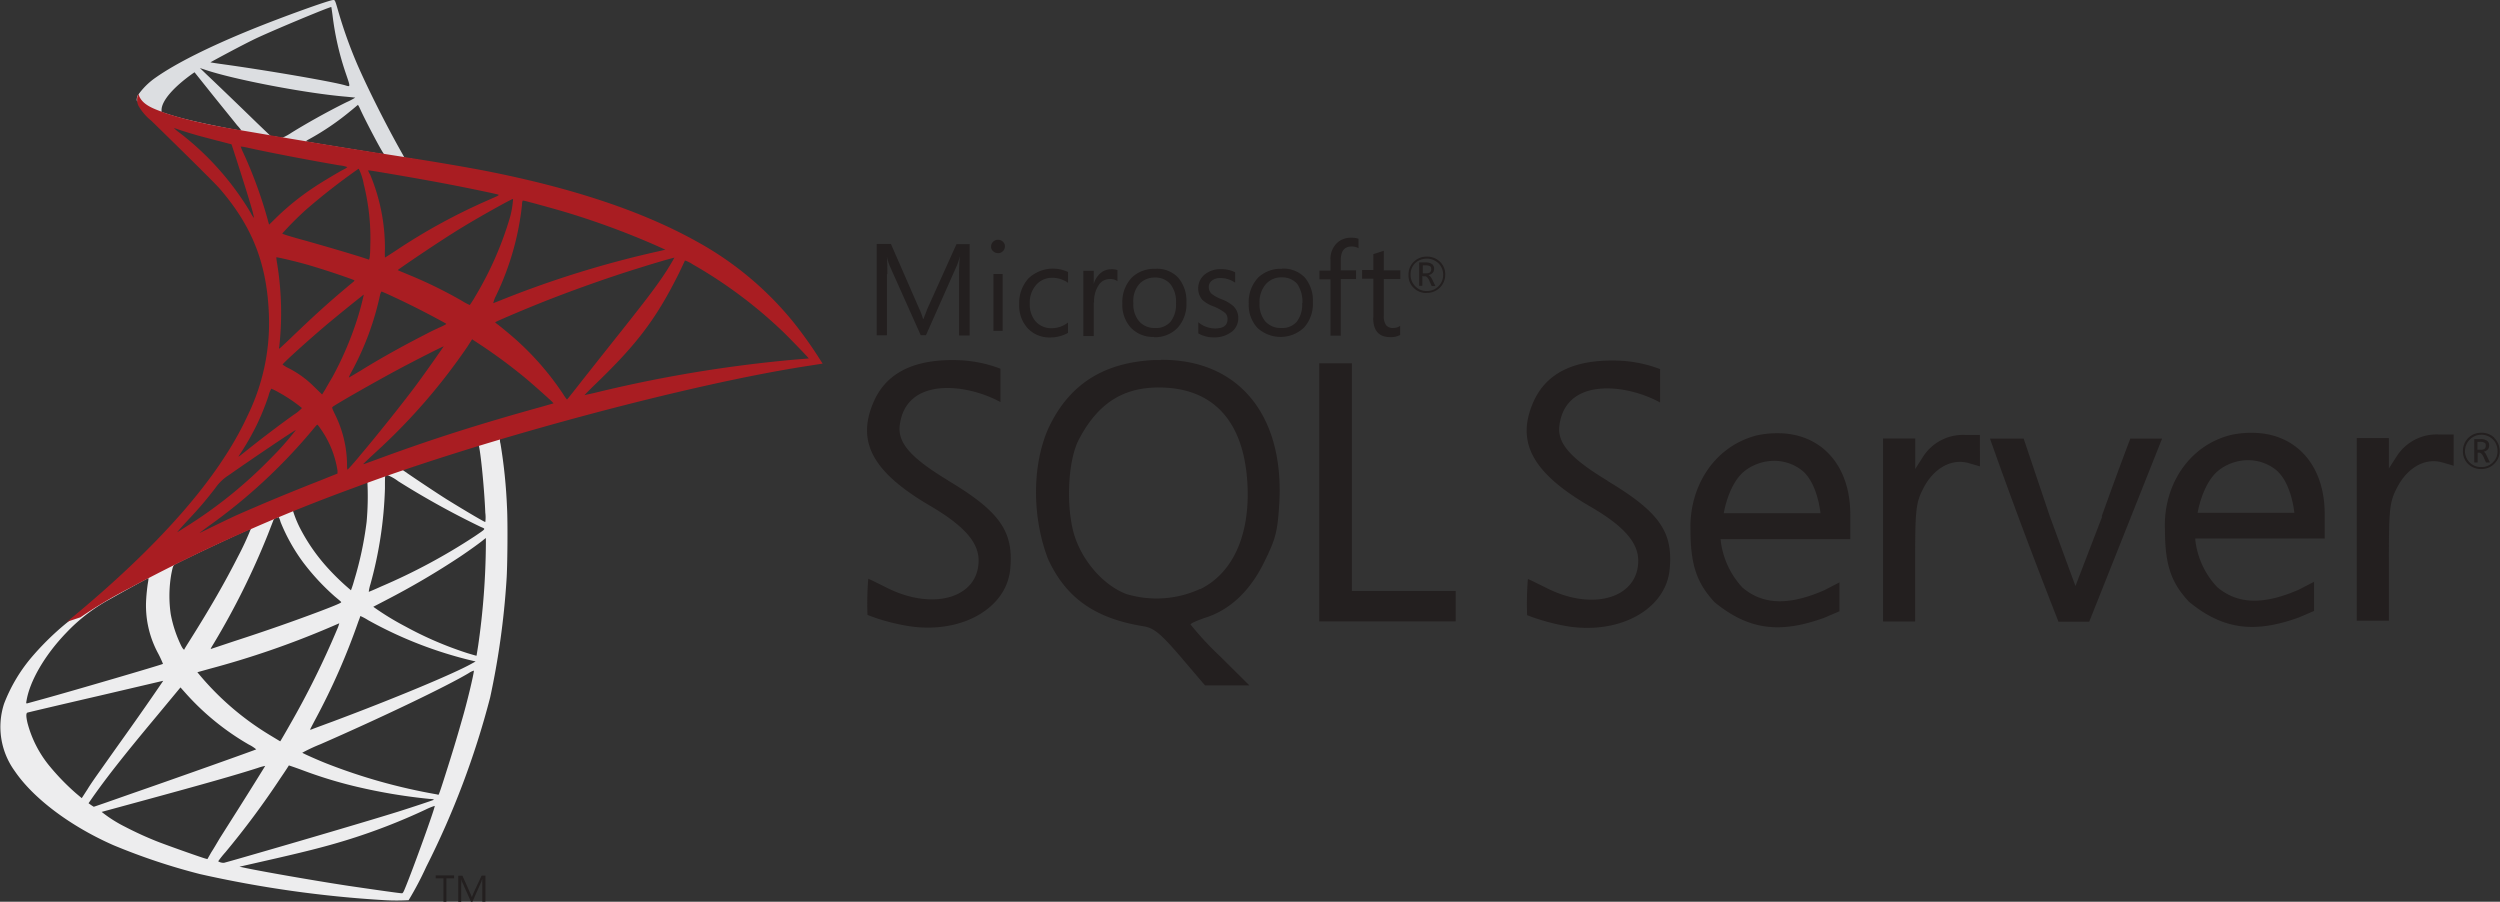 <?xml version="1.0" encoding="UTF-8"?> <svg xmlns="http://www.w3.org/2000/svg" xmlns:xlink="http://www.w3.org/1999/xlink" viewBox="0 0 383.17 138.21"><rect x="0" y="0" width="383.17" height="138.21" fill="#333333" stroke="none"/><defs><style>.cls-1{fill:url(#linear-gradient);}.cls-2{fill:url(#linear-gradient-2);}.cls-3{fill:url(#radial-gradient);}.cls-4{fill:#231f1f;}</style><linearGradient id="linear-gradient" x1="-11589.15" y1="19405.07" x2="-11504.98" y2="19355.34" gradientTransform="translate(1396.86 -2179.74) scale(0.12)" gradientUnits="userSpaceOnUse"><stop offset="0" stop-color="#909ca9"></stop><stop offset="1" stop-color="#ededee"></stop></linearGradient><linearGradient id="linear-gradient-2" x1="-11587.26" y1="18467.77" x2="-11519.54" y2="18467.77" gradientTransform="translate(1396.86 -2179.74) scale(0.12)" gradientUnits="userSpaceOnUse"><stop offset="0" stop-color="#939fab"></stop><stop offset="1" stop-color="#dcdee1"></stop></linearGradient><radialGradient id="radial-gradient" cx="-6850.27" cy="-26081.95" r="89.91" gradientTransform="matrix(-0.11, -0.02, 0.03, -0.23, 183.98, -6015.26)" gradientUnits="userSpaceOnUse"><stop offset="0" stop-color="#ee352c"></stop><stop offset="1" stop-color="#a91d22"></stop></radialGradient></defs><g id="Layer_2" data-name="Layer 2"><g id="Layer_1-2" data-name="Layer 1"><path class="cls-1" d="M79.61,64.42,52,73.45l-24,10.61L21.2,85.84c-1.71,1.63-3.51,3.28-5.45,5-2.13,1.84-4.12,3.51-5.64,4.72a42,42,0,0,0-5.48,5.43,24.71,24.71,0,0,0-4,6.85,11.51,11.51,0,0,0,1.63,10.34c2.84,4.18,8.5,8.44,15.1,11.35a96.18,96.18,0,0,0,13.29,4.44,176.24,176.24,0,0,0,28.33,4,33.79,33.79,0,0,0,3.65,0,49.69,49.69,0,0,0,2.7-5.12,129.14,129.14,0,0,0,9.79-25.93,121.54,121.54,0,0,0,2.51-18c.15-2,.21-8.82.08-11.11a78.91,78.91,0,0,0-1-9.8,2,2,0,0,1-.06-.86c.08-.06.33-.14,3.73-1.13l-.68-1.62Zm-6.31,3.7c.25,0,.92,6.42,1.08,10.47a5.3,5.3,0,0,1,0,1.42c-.16,0-3.53-2-5.93-3.49-2.09-1.32-6.06-4-6.68-4.45-.21-.15-.19-.17,1.52-.75C66.17,70.34,73.07,68.12,73.3,68.12ZM59.22,72.76a6.88,6.88,0,0,1,1.82,1,127.49,127.49,0,0,0,12.65,7c.78.34.86.21-.91,1.42a91.47,91.47,0,0,1-14.36,7.71c-1,.46-1.88.82-1.9.82a6,6,0,0,1,.25-1.15A61.59,61.59,0,0,0,59,74.89c0-2.09,0-2.09.21-2.15,0,0,0,0,0,0Zm-2.91,1.11A43.63,43.63,0,0,1,56.19,80,53.4,53.4,0,0,1,54.27,89a15,15,0,0,1-.48,1.47,36.49,36.49,0,0,1-3.89-3.79,28.41,28.41,0,0,1-3.84-5.59,16.69,16.69,0,0,1-1.17-2.85c.33-.22,11.34-4.49,11.42-4.4ZM42.65,79.24a.07.07,0,0,1,.06,0A3.35,3.35,0,0,1,43,80a28,28,0,0,0,3.47,6.2,35.29,35.29,0,0,0,4.82,5.2c.5.42,1,.82,1,.88s.17.11-3.23,1.4c-4,1.51-8.25,3-13.18,4.6L32.4,99.44c-.19.06-.13,0,.41-.9a116.06,116.06,0,0,0,8.25-16.63c.36-.92.71-1.84.78-2a.76.76,0,0,1,.46-.54,2,2,0,0,1,.35-.08ZM38.47,81a44.33,44.33,0,0,1-2,4.32c-2,3.95-4.24,7.84-7.21,12.56-.5.81-1,1.57-1,1.65s-.15.1-.48-.54a19.07,19.07,0,0,1-1.61-4.85,19.5,19.5,0,0,1,.1-6.23c.27-1.29.25-1.27.88-1.58,2.67-1.36,11.32-5.41,11.4-5.33Zm36,1.46v.88A113.87,113.87,0,0,1,73.28,99c-.13.81-.23,1.48-.25,1.5s-.61-.16-1.32-.37A54.75,54.75,0,0,1,62.1,96a42.05,42.05,0,0,1-4.89-3l1.92-1a121,121,0,0,0,11.43-6.71c1.27-.85,3.2-2.23,3.61-2.61l.34-.25ZM22.7,88.61c.09,0,.07.17-.06.92-.08.55-.19,1.55-.23,2.24a15.39,15.39,0,0,0,1.84,8.4,16.48,16.48,0,0,1,.73,1.58c-.15.13-14,4.18-18.32,5.37l-2.51.69c-.14,0-.16,0-.1-.33.48-3.07,2.82-7.08,6.08-10.47A27,27,0,0,1,17,91.75c2.13-1.21,5.41-3,5.66-3.11,0,0,0,0,0,0Zm32.59,5.83a8.47,8.47,0,0,1,1.13.61,62.77,62.77,0,0,0,16,6.22l.48.11-.67.37c-2.78,1.55-11.91,5.35-21.24,8.84-1.36.5-2.7,1-3,1.11a1.27,1.27,0,0,1-.48.14s.38-.75.86-1.65a103.39,103.39,0,0,0,6.58-15c.17-.4.27-.76.29-.78ZM52,95.53a6.37,6.37,0,0,1-.36,1,132.36,132.36,0,0,1-7.24,14.6c-.78,1.38-1.43,2.49-1.45,2.49s-.64-.38-1.4-.84a43.13,43.13,0,0,1-10.92-9.29l-.38-.46,1.9-.53a135.6,135.6,0,0,0,18.34-6.32Zm20.64,7.21h0c0,.48-1,4.78-1.92,7.89-.74,2.61-1.36,4.66-2.51,8.27-.5,1.59-.94,2.91-1,2.91a1.35,1.35,0,0,1-.27-.06A87.44,87.44,0,0,1,50,117c-1.46-.58-3.55-1.52-3.67-1.63a25.62,25.62,0,0,1,2.8-1.31c9.5-4.16,19.36-8.88,22.74-10.91a2.72,2.72,0,0,1,.78-.37ZM25,104.37s-2.61,3.86-6.33,9.06c-1.3,1.82-2.8,3.95-3.36,4.74s-1.42,2-1.9,2.8l-.88,1.36-.94-.79a35.49,35.49,0,0,1-3.89-4,17.28,17.28,0,0,1-3.49-6.75c-.23-1-.23-1.5,0-1.57s5.89-1.4,11.12-2.61l7.47-1.75,2.22-.52Zm2.67,1,.67.75a39.25,39.25,0,0,0,9.8,8,5.88,5.88,0,0,1,1.13.73c-.15.11-12.91,4.64-18.83,6.69-3.32,1.17-6,2.11-6.07,2.11a4.84,4.84,0,0,1-.42-.27l-.38-.27.61-.88c2-2.84,4.43-6,9.8-12.43l3.69-4.45ZM44.3,117.32s.94.31,2.07.73a67.7,67.7,0,0,0,7.75,2.4,85.45,85.45,0,0,0,11.72,2c.46,0,.71.08.63.14s-3.22,1.11-5.48,1.82c-3.59,1.13-14.56,4.37-23.5,6.94-1.65.48-3.07.87-3.15.89a1.54,1.54,0,0,1-.9-.23,15.4,15.4,0,0,1,1.11-1.39A127.53,127.53,0,0,0,43,119.24c.69-1,1.27-1.9,1.27-1.92Zm-3.67.1s-1.47,2.4-4.06,6.5l-2.78,4.39c-.41.66-1,1.71-1.39,2.29l-.61,1.07-.31-.08c-.76-.21-6-2.07-7.44-2.64a52.88,52.88,0,0,1-4.87-2.23,20.29,20.29,0,0,1-3.59-2.28l6.35-1.73c9.15-2.49,14.23-3.93,17.55-5a8.22,8.22,0,0,1,1.15-.32Zm26,6.1h0c.09.21-3.3,9.61-4.53,12.58-.27.67-.37.83-.52.81-.36,0-5.26-.71-8.25-1.15-5.2-.79-13.94-2.32-16.13-2.82l-.5-.1,3.11-.71c6.69-1.51,9.9-2.32,13.16-3.32a92.94,92.94,0,0,0,12.31-4.75,10.12,10.12,0,0,1,1.33-.54Z"></path><path class="cls-2" d="M51.11,0c-.46-.06-7.87,2.61-12.66,4.56C32,7.19,27,9.69,23.89,11.87a10.86,10.86,0,0,0-2.82,2.82,2,2,0,0,0-.12.71l2.8,2.65,6.66,2.13L46.27,23,64.4,26.13l.19-1.56-.17,0L62,24.17l-.48-.86C59.09,19,56.38,13.58,54.79,9.94a69.77,69.77,0,0,1-3-8.41C51.38.11,51.34,0,51.11,0Zm-.33,1.07h0s.1.6.19,1.29a43.49,43.49,0,0,0,2,8.8c.78,2.29.78,2.17-.12,1.9-2.13-.59-11.68-2.24-18.59-3.2-1.11-.15-2-.29-2-.31s5-2.74,7.23-3.78c2.86-1.32,10.71-4.6,11.3-4.7ZM30.64,10.43l.82.27c4.42,1.5,15.56,3.63,21.7,4.13l1.29.13a9.52,9.52,0,0,1-1.31.69c-3,1.48-6.23,3.3-8.48,4.7a8.55,8.55,0,0,1-1.36.75c-.08,0-.52-.08-1-.15l-.84-.12-2.09-2c-3.67-3.57-6.56-6.33-7.66-7.37Zm-.83.64,2.94,3.68c1.61,2,3.24,4,3.59,4.45A6.93,6.93,0,0,1,37,20c-.08.07-4.26-.75-6.48-1.25s-3.21-.77-4.61-1.21l-1.15-.38v-.29c0-1.4,1.8-3.49,4.8-5.62l.28-.19Zm25,5c.08,0,.19.18.44.75.71,1.56,2.92,5.78,3.47,6.6.16.27.46.29-2.49-.19-7.08-1.15-9.36-1.52-9.36-1.57a2.48,2.48,0,0,1,.48-.31A40.24,40.24,0,0,0,53.74,17c.49-.39.92-.77,1-.83s.06-.06.08,0Z"></path><path class="cls-3" d="M21.22,14.39a2.09,2.09,0,0,0,0,1.82,8.2,8.2,0,0,0,2,2.32s9.3,9.07,10.43,10.36c5.13,5.93,7.37,11.78,7.58,19.85a32.26,32.26,0,0,1-3.3,15c-4.35,9.48-13.52,19.95-27.66,31.56l2.07-.69a67,67,0,0,1,7.41-4.41A263.42,263.42,0,0,1,54.18,74.79c19.56-7.36,51.71-16,70-18.76l1.91-.3-.3-.45a63.92,63.92,0,0,0-4.2-5.92A50.08,50.08,0,0,0,106.76,37C98.57,32.44,88,28.87,74.57,26.22c-2.53-.5-8.08-1.46-12.6-2.15-9.56-1.49-15.75-2.51-22.56-3.68-2.44-.42-6.1-1-8.52-1.57a53.07,53.07,0,0,1-5.53-1.48c-1.51-.59-3.68-1.17-4.14-2.95Zm5.39,5.23a5.4,5.4,0,0,1,.79.25c.8.27,1.82.58,3,.92l2.76.73c1.25.31,2.3.6,2.32.6s2.25,6.9,3,9.49a16.36,16.36,0,0,1,.46,1.81,3.84,3.84,0,0,1-.52-.81A43.48,43.48,0,0,0,27.63,20.43a10,10,0,0,1-1-.81Zm10.28,2.84a7.58,7.58,0,0,1,1.12.19c3.56.79,9.93,2,14,2.69a5,5,0,0,1,1.23.27,2.2,2.2,0,0,1-.56.36c-.69.35-3.47,2-4.39,2.63a39.61,39.61,0,0,0-5.91,4.72c-.61.61-1.13,1.11-1.13,1.11s-.12-.36-.23-.8A67.71,67.71,0,0,0,37.28,23.4a8.21,8.21,0,0,1-.41-1s0,0,0,0ZM55,25.9a8.67,8.67,0,0,1,.75,2.32,34.17,34.17,0,0,1,1,9.57c0,.88-.08,1.69-.12,1.8l-.07.21-1.08-.36c-2.24-.71-5.87-1.77-9-2.65-1.78-.48-3.22-.92-3.22-1a47.72,47.72,0,0,1,3.7-3.7,97.63,97.63,0,0,1,8-6.23Zm1.44.21c.06-.06,8.65,1.42,12.55,2.18,2.91.56,7.13,1.44,7.38,1.54s-.32.29-1.72.92A90.7,90.7,0,0,0,61,38.19c-1.06.71-2,1.29-2,1.29a11.71,11.71,0,0,1,0-1.33,29.27,29.27,0,0,0-2.26-11.37A2.91,2.91,0,0,1,56.42,26.11Zm22.2,4.39a14.24,14.24,0,0,1-.46,2.76A52,52,0,0,1,72.9,45.33,14.46,14.46,0,0,1,72,46.75a8.89,8.89,0,0,1-1.25-.67,68.73,68.73,0,0,0-8.19-4c-.83-.35-1.57-.64-1.59-.69s6.58-4.57,10.13-6.7c2.82-1.71,7.42-4.26,7.5-4.18Zm1.59.25c.19,0,4,1.05,6,1.63a122.4,122.4,0,0,1,14.22,5.2l1.53.69-1.07.25A155.52,155.52,0,0,0,76.79,46c-.61.25-1.15.46-1.19.46A4.7,4.7,0,0,1,76,45.37a42.32,42.32,0,0,0,4-13.91c0-.4.08-.71.14-.71ZM42.36,39.44c.06-.06,3,.63,4.53,1.07,2.38.66,7.44,2.36,7.44,2.48s-.56.5-1.23,1.09c-2.74,2.28-5.37,4.68-8.53,7.73-.94.9-1.73,1.63-1.77,1.63s-.06-.13,0-.3a47,47,0,0,0-.3-12.59C42.4,40,42.34,39.46,42.36,39.44Zm61,.06A38.46,38.46,0,0,1,101.16,43c-1.25,1.8-3.09,4.18-7.25,9.4-2.19,2.76-4.65,5.87-5.47,6.92s-1.52,1.92-1.54,1.92a6.88,6.88,0,0,1-.59-.84A43.27,43.27,0,0,0,77.85,51c-.63-.52-1.31-1.08-1.54-1.25a2.68,2.68,0,0,1-.42-.35c0-.07,3.55-1.59,6.24-2.68,4.72-1.92,11.16-4.22,16-5.7,2.53-.8,5.23-1.57,5.27-1.53Zm1.61.42a4.89,4.89,0,0,1,1.19.59,70.75,70.75,0,0,1,14,10.48c1.11,1.09,3.85,3.93,3.8,3.95l-2.08.17A206.15,206.15,0,0,0,91,60.25l-1.42.31s.77-.81,1.8-1.8c6.35-6.12,9.25-10,12.68-16.88.48-1,.9-1.9.94-2ZM58.47,44.68c.29.07,3,1.34,5.05,2.36,1.88.94,4.7,2.45,4.85,2.57s-1,.55-2.22,1.15c-3.92,2-7.29,3.83-10.8,6-1,.6-1.84,1.1-1.86,1.1s-.06-.08.51-1.1a43.8,43.8,0,0,0,4.24-11.51c.08-.32.16-.53.23-.53Zm-2.72.51a40.91,40.91,0,0,1-1.09,4A51,51,0,0,1,51,57.7c-.34.58-.84,1.44-1.11,1.92l-.52.84-1.17-1.13a15.27,15.27,0,0,0-3.89-2.86,6.26,6.26,0,0,1-1-.59c0-.17,3.57-3.4,6.31-5.74,2-1.7,6.1-5,6.16-5ZM72.36,52l1,.66A81.34,81.34,0,0,1,80.59,58c1.19,1,3.49,3.05,4,3.55l.25.27-1.7.49c-9.56,2.65-17,5-25.59,8.18-1,.36-1.77.65-1.83.65s-.23.11,1.92-1.88a91.68,91.68,0,0,0,14-16.13L72.36,52ZM68,53.1s-2.82,4.08-4.53,6.35c-2.05,2.72-5.68,7.27-8.19,10.24-1,1.23-1.94,2.25-2,2.28s-.09-.3-.09-.78a17.66,17.66,0,0,0-1.77-7.52c-.48-1-.57-1.19-.46-1.29.39-.36,6.47-3.83,10.32-5.89,2.59-1.38,6.64-3.43,6.7-3.39Zm-26.4,6.48a9.57,9.57,0,0,1,1.08.54,23.54,23.54,0,0,1,3.6,2.42,6,6,0,0,1-1.22,1c-2,1.42-5,3.7-6.74,5.09s-1.9,1.51-1.69,1.2A39.58,39.58,0,0,0,39.41,65a38.73,38.73,0,0,0,1.76-4.37,3.67,3.67,0,0,1,.42-1.06Zm7,5.51c.1,0,.23.17.79,1a15,15,0,0,1,2.34,6.07l0,.42L48.94,73.7c-5.12,2-9.84,4-13,5.41-.89.42-2.46,1.17-3.48,1.67s-1.86.92-1.86.9.64-.5,1.44-1.09A84.61,84.61,0,0,0,47.71,66.12c.44-.53.83-1,.87-1Zm-3.24.8a45.1,45.1,0,0,1-3.93,4.43,69.29,69.29,0,0,1-13,10.46c-.63.4-1.19.75-1.25.8s0-.13,2.21-2.49c1.38-1.48,2.42-2.74,3.61-4.28a7.12,7.12,0,0,1,2.09-2C38.22,70.61,45.31,65.8,45.39,65.89Z"></path><path class="cls-4" d="M177.91,55.19c-.39,0-.78,0-1.16,0-7.78.42-13,3.84-16.1,10.53-2.62,6-2.34,14,0,20,2.75,5.94,7.2,9.08,14.63,10.27,1.57.25,2.62,1.12,5.67,4.67l3.74,4.39h6.8L187,100.59a47,47,0,0,1-4.52-4.87c0-.19,1-.6,2.11-1,3.82-1.15,7-4.09,9.19-8.61,1.8-3.62,2.05-4.74,2.31-9.25.67-13.42-6.4-21.81-18.18-21.71Zm6,35.09a16,16,0,0,1-11.23.78c-3.24-1.19-6.38-4.56-7.79-8.36-1.56-4.17-1.34-11.85.45-15.31,2.88-5.5,6.69-8,12.26-8,8.26,0,13,5.06,13.58,14.57.48,7.94-2.18,13.89-7.27,16.36ZM301.19,66.66a7.28,7.28,0,0,0-6.5,3.42l-1.15,1.8V67.2h-4.93V95.25h4.92v-9c0-8.2.11-9.16,1.25-11.4,1.58-3.08,4.3-4.61,6.92-3.88l1.76.51V66.66Zm-29-.26a14.5,14.5,0,0,0-3,.35c-6.6,1.73-10.32,8-10.09,14.54,0,5.44,1.06,8.16,3.68,11,5.38,4.42,10.25,4.77,16.81,2.4,1.12-.48,2.34-1,2.34-1V89.26l-2.34,1.21c-5.31,2.31-9.31,2.31-12.52-.41a12.7,12.7,0,0,1-3.36-7.43h19.88V78.85c0-7.71-4.64-12.58-11.39-12.45Zm-8,12.3s.74-4.81,3.46-6.7a7.46,7.46,0,0,1,4.29-1.37,6.9,6.9,0,0,1,4.16,1.4c2.5,1.92,2.92,6.63,2.92,6.63H264.18v0ZM145.32,73.64c-5.35-3.24-7.72-5.57-7.43-8.33.83-7.62,10.24-6.56,15.45-3.68l0-5.12a20.11,20.11,0,0,0-7-1.32c-6.34-.09-10.43,2-12.35,6.21-2.82,6.24-.33,10.95,8.7,16.2,5.06,3,7.3,5.51,7.3,8.3,0,5.76-7,7.77-14.12,4.16-1.47-.74-2.72-1.35-2.79-1.35a45.39,45.39,0,0,0-.12,5.54,30.39,30.39,0,0,0,5.5,1.57c8.2,1.63,15.66-2.21,16.36-8.45.61-5.86-1.51-8.94-9.53-13.73Zm199.5-7.31a15.14,15.14,0,0,0-3,.36c-6.59,1.72-10.31,8-10,14.54,0,5.43,1,8.13,3.68,11,5.38,4.42,10.24,4.78,16.84,2.41l2.33-1V89.17l-2.34,1.21c-5.32,2.31-9.32,2.31-12.52-.41a12.55,12.55,0,0,1-3.36-7.43h19.85V78.76c0-7.68-4.64-12.55-11.4-12.42Zm-8,12.3s.75-4.8,3.47-6.72a7.36,7.36,0,0,1,4.28-1.38,6.85,6.85,0,0,1,4.16,1.41c2.5,1.92,2.92,6.66,2.92,6.66H336.79v0ZM246.41,73.7c-5.34-3.23-7.71-5.57-7.42-8.33.83-7.62,10.24-6.56,15.45-3.68l0-5.12a20,20,0,0,0-7-1.31c-6.34-.09-10.43,2-12.36,6.21-2.81,6.24-.28,11,8.71,16.2,5.06,2.94,7.3,5.47,7.3,8.26,0,5.76-7,7.81-14.12,4.16-1.47-.73-2.71-1.34-2.79-1.34a45.39,45.39,0,0,0-.12,5.54,32.67,32.67,0,0,0,5.47,1.57c8.2,1.63,15.66-2.21,16.36-8.45.61-5.83-1.5-8.9-9.51-13.7Zm127.38-7.11A7.25,7.25,0,0,0,367.3,70l-1.16,1.79V67.14h-4.93v28h4.93v-9c0-8.2.1-9.16,1.25-11.4,1.58-3.07,4.29-4.61,6.92-3.87l1.76.51V66.59Zm-166.59,7V55.68h-5V95.24h20.91V90.57H207.2v-17Zm115,5.57-4.1,10.66-3.94-10.72-4-11.88H305c3.3,9.35,6.88,18.86,10.5,28.07,1.57,0,3.14,0,4.71,0l5.53-13.89,5.64-14.18h-4.87s-2.15,5.64-4.39,11.94ZM218.66,44.89a2.78,2.78,0,0,0,2.85-2.79,2.63,2.63,0,0,0-.83-2,2.79,2.79,0,0,0-2-.77,2.76,2.76,0,0,0-2,.8,2.66,2.66,0,0,0-.8,2,2.58,2.58,0,0,0,.8,2,2.71,2.71,0,0,0,2,.78Zm-1.77-4.55a2.63,2.63,0,0,1,3.57,0,2.43,2.43,0,0,1,.73,1.76,2.47,2.47,0,0,1-.73,1.79,2.41,2.41,0,0,1-1.77.71,2.32,2.32,0,0,1-1.76-.71,2.43,2.43,0,0,1-.73-1.79A2.4,2.4,0,0,1,216.89,40.34Zm1.19,2h.32c.23,0,.45.22.65.64l.38.86H220l-.48-1c-.19-.38-.39-.61-.61-.67a1.2,1.2,0,0,0,.67-.35.89.89,0,0,0,.22-.64.81.81,0,0,0-.29-.68,1.62,1.62,0,0,0-1-.28h-1v3.58H218v-1.5Zm0-1.67h.45a1.17,1.17,0,0,1,.67.16c.13.1.16.22.16.45,0,.42-.26.61-.74.61h-.55V40.69ZM136,42c0-1.25,0-2.18-.07-2.72h0a8.19,8.19,0,0,0,.42,1.44l4.77,10.66h.8l4.77-10.75a10.24,10.24,0,0,0,.42-1.35h0c-.09,1.06-.12,2-.12,2.73v9.41h1.63v-14H146.6l-4.39,9.73c-.16.38-.38,1-.67,1.72h-.07a10.83,10.83,0,0,0-.63-1.66l-4.29-9.82h-2.18v14h1.57V42.05Zm16.26,0h1.41v8.71h-1.41Zm.7-3.2a1,1,0,0,0,.74-.29,1,1,0,0,0,.32-.74.9.9,0,0,0-.32-.73,1,1,0,0,0-.74-.29,1,1,0,0,0-.73.29,1,1,0,0,0-.33.73.88.88,0,0,0,.33.74,1.05,1.05,0,0,0,.73.29ZM163.69,51V49.43a4,4,0,0,1-2.46.87,3.2,3.2,0,0,1-2.47-1,4,4,0,0,1-.93-2.75,4.11,4.11,0,0,1,1-2.91,3.21,3.21,0,0,1,2.5-1.06,4.13,4.13,0,0,1,2.37.77V41.69a5.45,5.45,0,0,0-6.09,1,5.65,5.65,0,0,0-1.4,4,5.12,5.12,0,0,0,1.28,3.6,4.55,4.55,0,0,0,3.46,1.43,5.6,5.6,0,0,0,2.75-.7Zm4-4.65a4.5,4.5,0,0,1,.74-2.71,2,2,0,0,1,1.63-.87,1.88,1.88,0,0,1,1.21.32V41.4a2.43,2.43,0,0,0-1-.13,2.4,2.4,0,0,0-1.54.55,3.39,3.39,0,0,0-1.09,1.69h0v-2h-1.6v10h1.6V46.32Zm9.19,5.33a4.74,4.74,0,0,0,3.62-1.45,5.37,5.37,0,0,0,1.34-3.84,5.48,5.48,0,0,0-1.24-3.81,4.42,4.42,0,0,0-3.49-1.38,5,5,0,0,0-3.62,1.32,5.44,5.44,0,0,0-1.47,4,5.19,5.19,0,0,0,1.28,3.68,4.66,4.66,0,0,0,3.58,1.44Zm-2.27-8.14a3.16,3.16,0,0,1,2.4-1,3,3,0,0,1,2.37,1,4.3,4.3,0,0,1,.86,2.91,4.25,4.25,0,0,1-.8,2.82,2.89,2.89,0,0,1-2.4,1,3.12,3.12,0,0,1-2.43-1,4,4,0,0,1-.9-2.82,3.93,3.93,0,0,1,.9-2.91Zm14.24,7.27a2.64,2.64,0,0,0,.94-2.05,2.51,2.51,0,0,0-.74-1.83,5.72,5.72,0,0,0-1.86-1.08,5.65,5.65,0,0,1-1.51-.84,1.37,1.37,0,0,1-.41-1,1.18,1.18,0,0,1,.48-1,1.94,1.94,0,0,1,1.28-.39,3.81,3.81,0,0,1,2.28.71v-1.6a4.75,4.75,0,0,0-2.15-.48,3.83,3.83,0,0,0-2.53.83,2.76,2.76,0,0,0-.36,3.87A5.17,5.17,0,0,0,186.1,47a7.2,7.2,0,0,1,1.63.93,1.22,1.22,0,0,1,.41,1c0,.93-.63,1.41-1.88,1.41a4,4,0,0,1-2.6-.95V51.1a4.73,4.73,0,0,0,2.46.61,4.27,4.27,0,0,0,2.75-.93Zm7.62-9.61a5,5,0,0,0-3.61,1.32,5.44,5.44,0,0,0-1.47,4,5.19,5.19,0,0,0,1.28,3.68,5.22,5.22,0,0,0,7.2,0,5.39,5.39,0,0,0,1.35-3.84A5.47,5.47,0,0,0,200,42.55a4.52,4.52,0,0,0-3.49-1.38Zm3.11,5.25a4.31,4.31,0,0,1-.8,2.82,2.89,2.89,0,0,1-2.4,1,3.14,3.14,0,0,1-2.44-1,4.06,4.06,0,0,1-.89-2.82,4.11,4.11,0,0,1,1-2.94,3.16,3.16,0,0,1,2.4-1,3.05,3.05,0,0,1,2.37,1,4.87,4.87,0,0,1,.8,2.94Zm4.33,5h1.59V42.77h2.34V41.43h-2.34V39.89c0-1.4.54-2.11,1.67-2.11a2.24,2.24,0,0,1,1.05.26V36.6a2.89,2.89,0,0,0-1.15-.16,3,3,0,0,0-2.15.8,3.38,3.38,0,0,0-1,2.59v1.64h-1.69v1.34h1.69v8.62Zm6.56-2.72c0,1.95.86,2.94,2.62,2.94a2.89,2.89,0,0,0,1.51-.33V49.94a1.7,1.7,0,0,1-1,.32,1.35,1.35,0,0,1-1.15-.41,2.35,2.35,0,0,1-.36-1.44V42.77h2.54V41.43h-2.54v-3c-.55.19-1.09.36-1.6.52v2.43h-1.72v1.34h1.72v5.92ZM382.31,67.1a2.75,2.75,0,0,0-2-.77,2.75,2.75,0,0,0-2.82,2.79,2.65,2.65,0,0,0,.8,2,2.83,2.83,0,0,0,2,.77,2.75,2.75,0,0,0,2-.8,2.72,2.72,0,0,0,.83-2,2.81,2.81,0,0,0-.86-2Zm-.26,3.79a2.37,2.37,0,0,1-1.76.69,2.4,2.4,0,0,1-1.76-.69,2.48,2.48,0,0,1-.73-1.8,2.52,2.52,0,0,1,4.25-1.77,2.44,2.44,0,0,1,.74,1.77A2.3,2.3,0,0,1,382.05,70.89Zm-1.43-1.64a1.34,1.34,0,0,0,.67-.35.9.9,0,0,0,.22-.65.81.81,0,0,0-.29-.67,1.62,1.62,0,0,0-1-.28h-1v3.58h.52v-1.5H380c.22,0,.44.22.64.64l.38.86h.61l-.48-1c-.17-.42-.36-.61-.55-.68Zm-.36-.32h-.55V67.72h.45a1.15,1.15,0,0,1,.68.16c.12.09.15.22.15.44,0,.42-.25.61-.73.61Z"></path><polygon class="cls-4" points="67.97 138.21 68.42 138.21 68.42 134.62 69.6 134.62 69.6 134.17 66.78 134.17 66.78 134.62 67.97 134.62 67.97 138.21 67.97 138.21"></polygon><path class="cls-4" d="M70.69,135.51a5.43,5.43,0,0,0,0-.79,3.79,3.79,0,0,0,.12.41l1.38,3.08h.22l1.38-3.11c0-.1.07-.22.13-.38a7.62,7.62,0,0,0,0,.77v2.71h.48v-4h-.58L72.51,137c0,.1-.12.3-.19.52h0a3.83,3.83,0,0,0-.19-.48l-1.25-2.82h-.64v4h.45v-2.69Z"></path></g></g></svg> 
